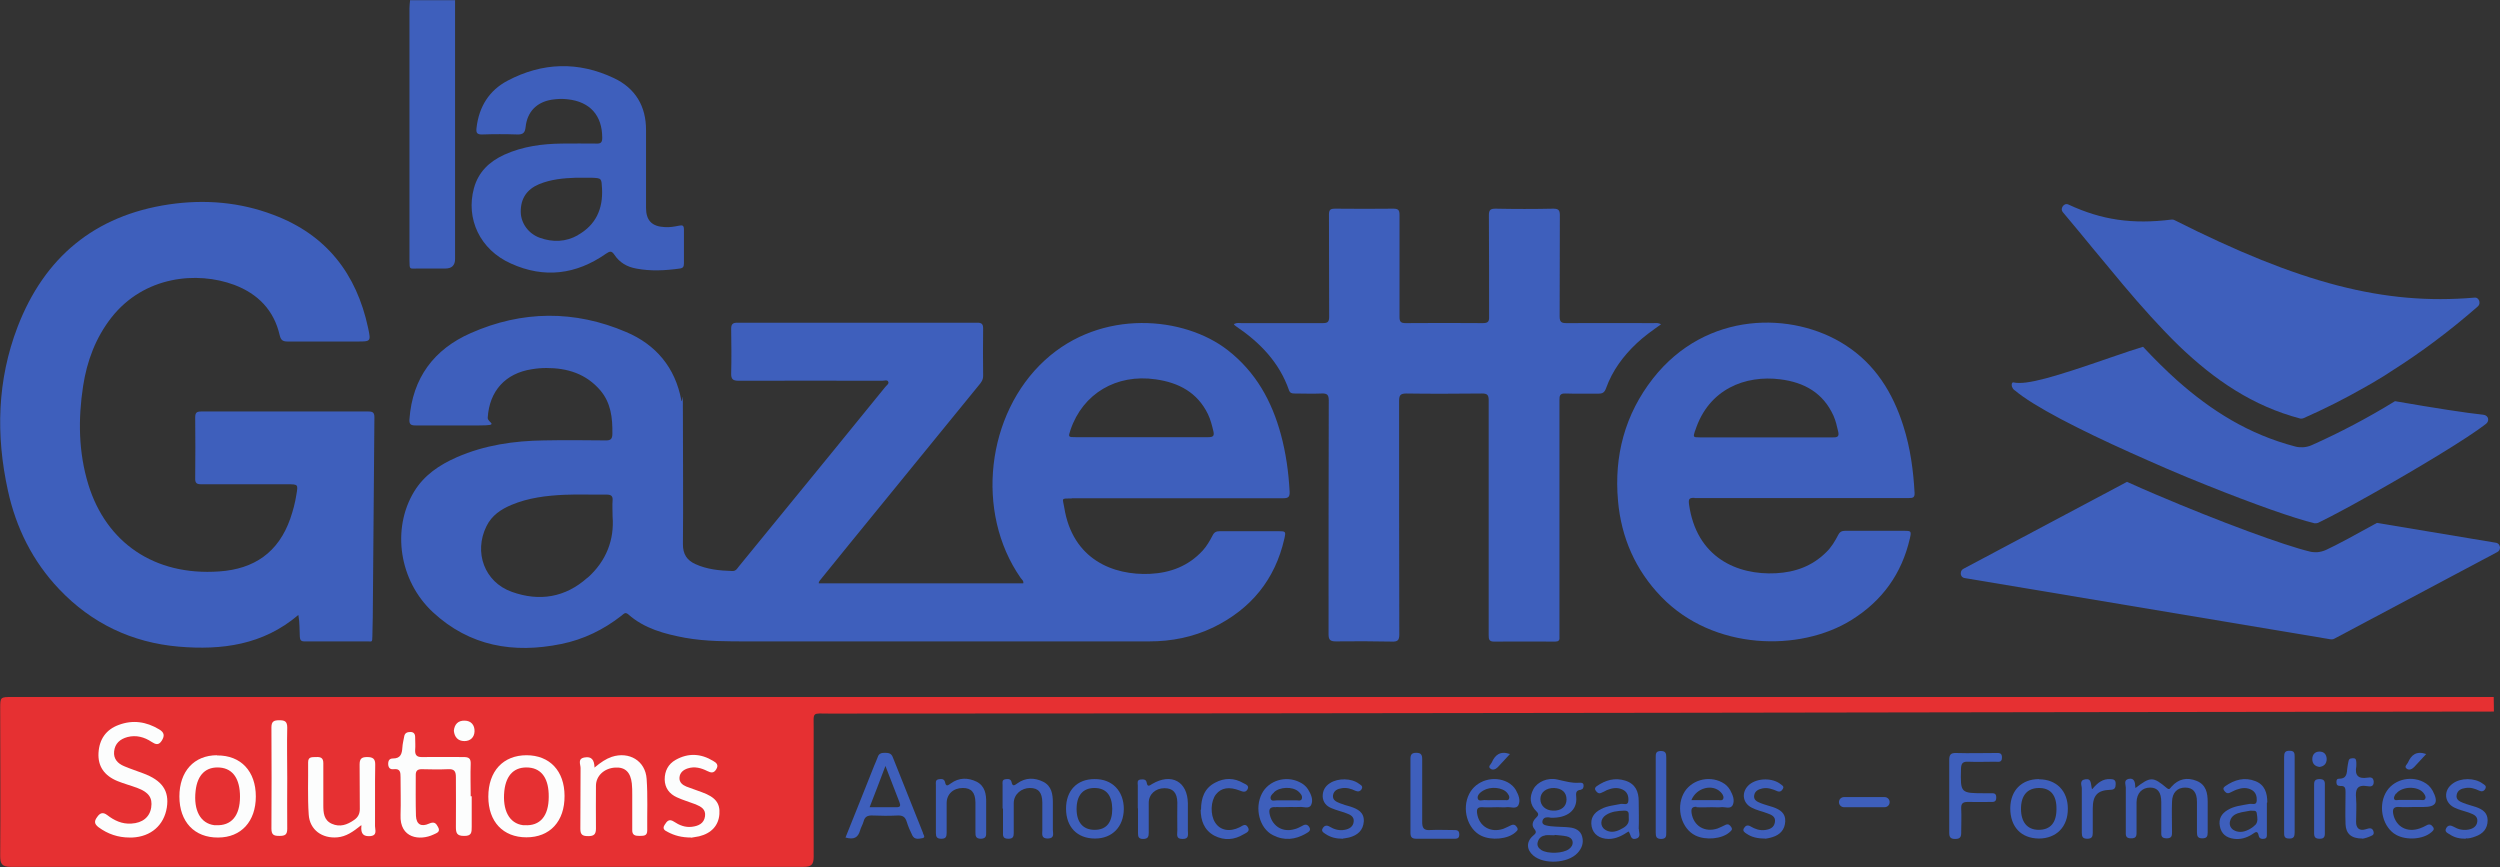 <svg width="173" height="60" viewBox="0 0 173 60" fill="none" xmlns="http://www.w3.org/2000/svg">
<rect x="0" y="0" width="173" height="60" fill="#333333" stroke="none"/>
<g clip-path="url(#clip0_509_35)">
<path d="M31.491 0C31.491 0.168 31.491 0.35 31.491 0.532V17.924C31.491 18.358 31.267 18.582 30.818 18.582C30.369 18.582 29.57 18.582 28.939 18.582C28.307 18.582 28.349 18.694 28.335 18.008C28.335 16.595 28.335 15.168 28.335 13.755C28.335 9.361 28.335 4.967 28.335 0.574C28.335 0.392 28.363 0.196 28.377 0.014H31.477L31.491 0Z" fill="#3E5FBC"/>
<path d="M20.634 42.565C18.194 44.636 15.346 45 12.372 44.748C9.132 44.468 6.34 43.139 4.096 40.774C2.258 38.843 1.108 36.52 0.547 33.946C-0.295 30.112 -0.196 26.306 1.22 22.612C3.072 17.812 6.537 14.916 11.685 14.146C14.154 13.783 16.594 13.979 18.937 14.874C22.584 16.245 24.674 18.946 25.474 22.696C25.67 23.633 25.67 23.633 24.702 23.633C23.103 23.633 21.504 23.633 19.905 23.633C19.582 23.633 19.442 23.549 19.358 23.214C18.965 21.465 17.843 20.331 16.216 19.715C13.635 18.75 9.973 19.1 7.715 21.968C6.621 23.367 6.018 24.977 5.751 26.712C5.401 29.006 5.429 31.301 6.116 33.54C7.35 37.528 10.661 39.865 15.178 39.543C17.604 39.375 19.274 38.214 20.087 35.891C20.27 35.359 20.424 34.799 20.508 34.24C20.634 33.512 20.634 33.512 19.891 33.512C17.913 33.512 15.935 33.512 13.943 33.512C13.621 33.512 13.494 33.442 13.508 33.092C13.522 31.693 13.522 30.28 13.508 28.881C13.508 28.545 13.621 28.475 13.929 28.475C17.787 28.475 21.63 28.475 25.488 28.475C25.796 28.475 25.909 28.545 25.909 28.881C25.866 33.47 25.838 38.074 25.796 42.663C25.796 43.125 25.768 43.587 25.768 44.035C25.768 44.482 25.712 44.384 25.446 44.384C23.987 44.384 22.514 44.384 21.055 44.384C20.817 44.384 20.761 44.272 20.747 44.062C20.718 43.573 20.747 43.097 20.648 42.565H20.634Z" fill="#3E5FBC"/>
<path d="M85.413 22.416C85.595 22.318 85.749 22.36 85.918 22.36C87.784 22.36 89.663 22.36 91.529 22.36C91.879 22.36 91.978 22.276 91.978 21.912C91.964 19.562 91.978 17.211 91.964 14.86C91.964 14.51 92.062 14.44 92.398 14.44C93.745 14.454 95.092 14.454 96.424 14.44C96.775 14.44 96.845 14.552 96.845 14.874C96.845 17.225 96.845 19.576 96.845 21.926C96.845 22.262 96.929 22.36 97.28 22.36C99.061 22.346 100.829 22.346 102.61 22.36C102.989 22.36 103.059 22.234 103.045 21.898C103.045 19.562 103.045 17.225 103.031 14.888C103.031 14.524 103.143 14.44 103.494 14.44C104.827 14.468 106.159 14.468 107.478 14.44C107.829 14.44 107.941 14.524 107.941 14.888C107.927 17.225 107.941 19.562 107.927 21.898C107.927 22.29 108.053 22.36 108.404 22.36C110.41 22.346 112.416 22.36 114.421 22.36C114.576 22.36 114.744 22.318 114.941 22.444C114.351 22.864 113.79 23.256 113.271 23.745C112.331 24.627 111.574 25.648 111.139 26.866C111.027 27.174 110.887 27.244 110.578 27.244C109.835 27.23 109.091 27.258 108.334 27.23C107.927 27.215 107.913 27.397 107.913 27.705C107.913 33.064 107.913 38.41 107.913 43.769C107.913 49.128 107.913 43.978 107.913 44.09C107.941 44.314 107.843 44.398 107.618 44.398C106.201 44.398 104.799 44.384 103.382 44.398C103.045 44.398 103.017 44.23 103.017 43.965C103.017 40.998 103.017 38.046 103.017 35.079C103.017 32.113 103.017 30.154 103.017 27.691C103.017 27.341 102.919 27.23 102.568 27.23C100.815 27.244 99.061 27.258 97.322 27.23C96.887 27.23 96.817 27.369 96.817 27.761C96.817 33.148 96.817 38.522 96.831 43.895C96.831 44.314 96.719 44.412 96.312 44.398C95.022 44.37 93.731 44.37 92.441 44.384C92.062 44.384 91.936 44.286 91.936 43.895C91.936 38.508 91.936 33.106 91.95 27.719C91.95 27.313 91.837 27.215 91.445 27.23C90.827 27.258 90.196 27.23 89.579 27.23C89.397 27.23 89.27 27.201 89.2 27.006C88.527 25.075 87.194 23.703 85.539 22.584C85.497 22.556 85.455 22.514 85.413 22.486C85.413 22.486 85.413 22.458 85.385 22.416H85.413Z" fill="#3E5FBC"/>
<path d="M172.579 49.24C134.2 49.282 95.779 49.38 57.414 49.38C56.152 49.38 56.306 49.212 56.306 50.457C56.306 53.395 56.292 56.348 56.306 59.286C56.306 59.846 56.138 59.986 55.577 59.986C37.299 59.986 19.021 59.986 0.743 59.986C0.126 59.986 0.014 59.776 0.014 59.216C0.042 55.83 0.014 52.444 0.014 49.044C0.014 48.232 0.014 48.232 0.856 48.232H172.565" fill="#E63032"/>
<path d="M147.779 54.529C148.817 53.731 148.985 53.731 149.939 54.529C150.135 54.697 150.177 54.529 150.262 54.445C150.752 53.885 151.356 53.773 152.015 54.039C152.66 54.305 152.772 54.879 152.772 55.494C152.772 56.11 152.772 56.908 152.772 57.607C152.772 57.873 152.716 58.013 152.394 58.013C152.085 58.013 152.029 57.859 152.029 57.593C152.029 56.894 152.029 56.18 152.029 55.48C152.029 54.809 151.748 54.501 151.215 54.501C150.668 54.501 150.318 54.851 150.304 55.48C150.276 56.166 150.304 56.852 150.304 57.537C150.304 57.789 150.318 58.013 149.939 58.013C149.574 58.013 149.546 57.831 149.56 57.565C149.56 56.88 149.56 56.194 149.56 55.508C149.56 54.823 149.308 54.501 148.789 54.501C148.228 54.501 147.863 54.893 147.849 55.508C147.849 56.18 147.849 56.838 147.849 57.509C147.849 57.789 147.877 58.027 147.456 58.013C147.063 58.013 147.105 57.761 147.105 57.523C147.105 56.516 147.105 55.508 147.105 54.501C147.105 54.291 146.937 53.983 147.302 53.899C147.695 53.815 147.751 54.123 147.765 54.487L147.779 54.529Z" fill="#3E5FBC"/>
<path d="M134.887 55.075C134.887 54.249 134.887 53.423 134.887 52.598C134.887 52.248 134.972 52.094 135.364 52.108C136.276 52.136 137.188 52.108 138.086 52.108C138.31 52.108 138.549 52.066 138.535 52.43C138.535 52.794 138.268 52.71 138.058 52.71C137.426 52.71 136.809 52.738 136.178 52.71C135.799 52.696 135.715 52.85 135.701 53.2C135.659 54.893 135.659 54.893 137.384 54.893C137.553 54.893 137.707 54.893 137.875 54.893C138.086 54.893 138.142 55.005 138.142 55.2C138.142 55.396 138.058 55.494 137.861 55.494C137.3 55.494 136.725 55.508 136.164 55.494C135.827 55.494 135.701 55.606 135.715 55.942C135.743 56.502 135.715 57.075 135.715 57.635C135.715 57.957 135.603 58.055 135.294 58.055C134.958 58.055 134.887 57.915 134.887 57.621C134.887 56.782 134.887 55.928 134.887 55.089V55.075Z" fill="#3E5FBC"/>
<path d="M64.764 55.956C64.764 55.41 64.764 54.865 64.764 54.319C64.764 54.179 64.708 53.969 64.947 53.927C65.115 53.899 65.34 53.871 65.396 54.123C65.466 54.487 65.62 54.333 65.803 54.207C66.364 53.801 66.981 53.801 67.584 54.095C68.159 54.389 68.257 54.963 68.243 55.55C68.243 56.222 68.243 56.88 68.243 57.551C68.243 57.803 68.271 58.027 67.879 58.041C67.514 58.041 67.5 57.845 67.5 57.579C67.5 56.894 67.5 56.208 67.5 55.522C67.486 54.823 67.205 54.529 66.63 54.529C65.971 54.529 65.508 54.949 65.508 55.578C65.508 56.264 65.508 56.95 65.508 57.635C65.508 57.901 65.452 58.041 65.143 58.041C64.835 58.041 64.764 57.915 64.764 57.649C64.764 57.09 64.764 56.516 64.764 55.956Z" fill="#3E5FBC"/>
<path d="M69.379 55.956C69.379 55.41 69.379 54.865 69.379 54.319C69.379 54.179 69.323 53.969 69.548 53.927C69.716 53.899 69.941 53.871 69.997 54.109C70.067 54.473 70.221 54.333 70.403 54.207C70.965 53.801 71.582 53.801 72.185 54.095C72.774 54.389 72.858 54.963 72.858 55.55C72.858 56.18 72.858 56.796 72.858 57.425C72.858 57.677 72.999 58.013 72.508 58.027C72.031 58.027 72.129 57.705 72.129 57.453C72.129 56.81 72.129 56.166 72.129 55.522C72.115 54.823 71.848 54.529 71.273 54.529C70.698 54.529 70.151 54.949 70.151 55.578C70.151 56.264 70.151 56.95 70.151 57.635C70.151 57.901 70.095 58.041 69.786 58.041C69.478 58.041 69.394 57.929 69.408 57.649C69.408 57.09 69.408 56.516 69.408 55.956H69.379Z" fill="#3E5FBC"/>
<path d="M78.736 55.928C78.736 55.396 78.736 54.879 78.736 54.361C78.736 54.207 78.652 53.969 78.932 53.941C79.115 53.927 79.311 53.913 79.353 54.165C79.409 54.487 79.549 54.361 79.732 54.249C81.064 53.465 82.187 54.081 82.201 55.606C82.201 56.236 82.201 56.852 82.201 57.481C82.201 57.747 82.299 58.069 81.822 58.055C81.331 58.055 81.485 57.691 81.471 57.453C81.457 56.81 81.471 56.166 81.471 55.522C81.457 54.851 81.163 54.543 80.588 54.543C79.942 54.543 79.493 54.977 79.493 55.55C79.493 56.236 79.493 56.922 79.493 57.607C79.493 57.887 79.451 58.055 79.101 58.055C78.778 58.055 78.75 57.887 78.75 57.635C78.75 57.075 78.75 56.502 78.75 55.942L78.736 55.928Z" fill="#3E5FBC"/>
<path d="M97.603 55.075C97.603 54.235 97.603 53.382 97.603 52.528C97.603 52.234 97.673 52.094 98.01 52.094C98.332 52.094 98.416 52.234 98.416 52.528C98.416 53.983 98.416 55.438 98.416 56.88C98.416 57.285 98.514 57.467 98.949 57.439C99.496 57.411 100.043 57.439 100.59 57.439C100.801 57.439 100.983 57.439 100.983 57.747C100.983 58.055 100.787 58.041 100.576 58.041C99.721 58.041 98.879 58.041 98.023 58.041C97.701 58.041 97.603 57.929 97.603 57.621C97.603 56.782 97.603 55.928 97.603 55.075Z" fill="#3E5FBC"/>
<path d="M163.475 58.027C162.718 58.027 162.339 57.705 162.311 57.034C162.283 56.306 162.311 55.578 162.311 54.851C162.311 54.585 162.311 54.361 161.946 54.389C161.778 54.389 161.68 54.319 161.68 54.137C161.68 53.955 161.722 53.885 161.876 53.885C162.423 53.885 162.395 53.48 162.437 53.13C162.465 52.976 162.479 52.808 162.522 52.654C162.564 52.472 162.704 52.472 162.858 52.472C163.027 52.472 163.041 52.584 163.055 52.724C163.055 52.822 163.069 52.934 163.055 53.032C162.942 53.661 163.195 53.913 163.826 53.815C164.008 53.787 164.233 53.759 164.261 54.081C164.275 54.431 164.051 54.445 163.826 54.403C163.097 54.277 162.984 54.641 163.041 55.242C163.083 55.788 163.041 56.334 163.041 56.88C163.041 57.313 163.279 57.523 163.714 57.383C163.966 57.299 164.163 57.258 164.247 57.537C164.331 57.817 164.065 57.845 163.882 57.929C163.714 57.999 163.531 58.027 163.475 58.041V58.027Z" fill="#3E5FBC"/>
<path d="M170.629 58.041C170.194 58.041 169.844 57.957 169.535 57.747C169.381 57.649 169.128 57.565 169.283 57.299C169.409 57.076 169.605 57.103 169.802 57.215C170.11 57.397 170.433 57.467 170.798 57.411C171.12 57.355 171.387 57.202 171.429 56.852C171.471 56.488 171.19 56.362 170.924 56.264C170.559 56.124 170.18 56.054 169.844 55.886C169.128 55.536 169.072 54.683 169.732 54.221C170.279 53.815 171.247 53.815 171.794 54.221C171.906 54.305 172.102 54.375 171.976 54.599C171.878 54.767 171.723 54.795 171.555 54.711C171.261 54.571 170.952 54.473 170.615 54.529C170.321 54.571 170.054 54.683 169.998 55.019C169.942 55.355 170.223 55.466 170.461 55.564C170.742 55.676 171.036 55.746 171.331 55.844C171.78 55.998 172.144 56.236 172.144 56.768C172.144 57.341 171.822 57.705 171.289 57.887C171.064 57.971 170.826 58.041 170.629 58.013V58.041Z" fill="#3E5FBC"/>
<path d="M122.151 58.027C121.589 58.027 121.211 57.929 120.86 57.691C120.734 57.607 120.565 57.509 120.678 57.313C120.79 57.132 120.93 57.062 121.141 57.188C121.449 57.369 121.758 57.481 122.123 57.439C122.473 57.397 122.768 57.271 122.824 56.894C122.894 56.502 122.571 56.376 122.291 56.278C121.926 56.138 121.547 56.068 121.211 55.886C120.551 55.55 120.495 54.767 121.056 54.291C121.618 53.829 122.656 53.815 123.217 54.263C123.315 54.347 123.483 54.403 123.371 54.599C123.273 54.767 123.132 54.823 122.964 54.739C122.642 54.599 122.319 54.487 121.968 54.557C121.702 54.613 121.449 54.725 121.393 55.019C121.323 55.355 121.589 55.48 121.842 55.578C122.123 55.69 122.417 55.76 122.712 55.858C123.175 56.026 123.567 56.264 123.539 56.838C123.511 57.411 123.189 57.761 122.656 57.929C122.445 57.999 122.221 58.027 122.151 58.041V58.027Z" fill="#3E5FBC"/>
<path d="M92.945 58.041C92.441 58.041 92.076 57.943 91.739 57.719C91.599 57.621 91.388 57.523 91.543 57.3C91.655 57.117 91.823 57.09 92.006 57.202C92.328 57.397 92.679 57.495 93.044 57.425C93.366 57.369 93.633 57.215 93.675 56.866C93.717 56.502 93.436 56.376 93.17 56.278C92.833 56.152 92.469 56.068 92.146 55.928C91.781 55.788 91.543 55.508 91.529 55.103C91.529 54.711 91.697 54.403 92.034 54.193C92.595 53.829 93.521 53.843 94.04 54.235C94.152 54.319 94.348 54.389 94.222 54.613C94.11 54.781 93.969 54.795 93.801 54.725C93.507 54.585 93.198 54.487 92.861 54.543C92.567 54.585 92.3 54.697 92.244 55.033C92.202 55.368 92.469 55.48 92.707 55.578C92.945 55.676 93.198 55.746 93.451 55.816C93.956 55.984 94.404 56.208 94.376 56.838C94.334 57.467 93.942 57.803 93.352 57.957C93.184 57.999 93.002 58.013 92.931 58.027L92.945 58.041Z" fill="#3E5FBC"/>
<path d="M83.112 56.026C83.112 55.215 83.351 54.543 84.08 54.165C84.725 53.815 85.399 53.815 86.044 54.193C86.198 54.277 86.479 54.361 86.325 54.627C86.198 54.851 86.016 54.795 85.805 54.711C85.048 54.417 84.515 54.515 84.15 54.963C83.772 55.438 83.743 56.376 84.08 56.908C84.431 57.467 85.09 57.593 85.791 57.243C85.988 57.145 86.184 56.95 86.353 57.243C86.535 57.537 86.226 57.635 86.058 57.733C85.413 58.125 84.725 58.181 84.038 57.831C83.309 57.439 83.098 56.768 83.084 56.04L83.112 56.026Z" fill="#3E5FBC"/>
<path d="M158.79 55.061C158.79 55.9 158.79 56.754 158.79 57.593C158.79 57.887 158.734 58.041 158.397 58.027C158.061 58.027 158.061 57.831 158.061 57.593C158.061 55.858 158.061 54.123 158.061 52.388C158.061 52.094 158.117 51.94 158.454 51.954C158.79 51.954 158.79 52.15 158.79 52.388C158.79 53.27 158.79 54.165 158.79 55.047V55.061Z" fill="#3E5FBC"/>
<path d="M115.305 55.019C115.305 55.886 115.305 56.754 115.305 57.621C115.305 57.859 115.305 58.041 114.969 58.055C114.618 58.055 114.576 57.901 114.576 57.607C114.576 55.872 114.576 54.137 114.576 52.402C114.576 52.164 114.576 51.982 114.912 51.968C115.263 51.968 115.305 52.122 115.305 52.416C115.305 53.284 115.305 54.151 115.305 55.019Z" fill="#3E5FBC"/>
<path d="M144.791 54.599C145.17 54.151 145.52 53.885 146.039 53.913C146.278 53.913 146.418 53.983 146.404 54.263C146.404 54.515 146.334 54.655 146.025 54.655C145.142 54.683 144.819 55.047 144.819 55.942C144.819 56.502 144.819 57.076 144.819 57.635C144.819 57.901 144.749 58.041 144.44 58.041C144.132 58.041 144.061 57.901 144.061 57.635C144.061 56.614 144.061 55.578 144.061 54.557C144.061 54.347 143.865 53.997 144.3 53.927C144.749 53.857 144.665 54.235 144.763 54.599H144.791Z" fill="#3E5FBC"/>
<path d="M160.88 55.984C160.88 56.544 160.88 57.117 160.88 57.677C160.88 57.929 160.796 58.041 160.53 58.041C160.249 58.041 160.137 57.957 160.137 57.663C160.137 56.53 160.137 55.41 160.137 54.277C160.137 54.025 160.221 53.927 160.488 53.913C160.768 53.913 160.894 53.997 160.88 54.291C160.88 54.851 160.88 55.424 160.88 55.984Z" fill="#3E5FBC"/>
<path d="M160.516 53.074C160.193 53.032 160.011 52.85 160.011 52.528C160.011 52.234 160.179 52.024 160.474 52.01C160.81 51.996 160.993 52.192 161.007 52.514C161.007 52.836 160.838 53.032 160.502 53.074H160.516Z" fill="#3E5FBC"/>
<path d="M167.894 52.178C167.585 52.514 167.319 52.808 167.052 53.088C166.898 53.242 166.688 53.326 166.519 53.172C166.365 53.032 166.575 52.892 166.631 52.766C166.856 52.262 167.193 51.94 167.894 52.178Z" fill="#3E5FBC"/>
<path d="M104.49 52.178C104.182 52.514 103.915 52.808 103.648 53.088C103.494 53.242 103.284 53.326 103.115 53.172C102.961 53.032 103.172 52.892 103.228 52.766C103.452 52.262 103.789 51.94 104.49 52.178Z" fill="#3E5FBC"/>
<path d="M74.177 34.478C79.044 34.478 83.926 34.478 88.793 34.478C89.144 34.478 89.256 34.394 89.242 34.03C89.172 32.687 88.99 31.371 88.639 30.07C88.008 27.747 86.9 25.746 84.964 24.235C81.948 21.884 76.225 21.339 72.311 24.921C68.257 28.629 67.458 35.443 70.628 39.991C70.712 40.103 70.852 40.201 70.81 40.368H56.657C56.657 40.201 56.797 40.117 56.867 40.005C57.498 39.221 58.13 38.452 58.761 37.668C61.749 34.002 64.751 30.322 67.738 26.656C67.893 26.474 68.033 26.292 68.033 26.012C68.019 24.921 68.019 23.815 68.033 22.724C68.033 22.416 67.921 22.332 67.626 22.332C62.085 22.332 56.559 22.332 51.018 22.332C50.709 22.332 50.597 22.43 50.597 22.752C50.611 23.773 50.625 24.809 50.597 25.83C50.583 26.264 50.737 26.348 51.13 26.348C54.44 26.334 57.751 26.348 61.061 26.348C61.202 26.348 61.412 26.264 61.468 26.418C61.538 26.558 61.342 26.67 61.258 26.782C60.065 28.237 58.887 29.706 57.695 31.161C55.52 33.834 53.332 36.507 51.144 39.179C51.018 39.333 50.934 39.529 50.667 39.515C49.797 39.487 48.928 39.403 48.128 39.039C47.539 38.773 47.258 38.353 47.258 37.668C47.286 34.799 47.258 31.931 47.258 29.062C47.258 26.194 47.23 28.139 47.146 27.691C46.725 25.424 45.379 23.843 43.331 22.976C39.768 21.451 36.135 21.479 32.586 23.046C30.033 24.165 28.546 26.152 28.335 28.992C28.307 29.342 28.405 29.44 28.742 29.44C30.215 29.44 31.702 29.44 33.175 29.44C34.648 29.44 33.736 29.258 33.75 28.909C33.862 27.062 34.97 25.83 36.808 25.55C37.145 25.494 37.481 25.466 37.818 25.466C39.277 25.466 40.567 25.872 41.549 27.02C42.279 27.887 42.391 28.923 42.377 30C42.377 30.378 42.265 30.49 41.886 30.476C40.469 30.462 39.066 30.448 37.65 30.476C35.574 30.504 33.539 30.798 31.618 31.637C30.411 32.169 29.359 32.868 28.658 34.016C27.087 36.605 27.62 40.201 29.962 42.369C32.502 44.72 35.531 45.238 38.828 44.566C40.371 44.258 41.774 43.573 43.022 42.593C43.148 42.495 43.261 42.327 43.471 42.509C44.593 43.503 45.982 43.867 47.399 44.133C48.871 44.398 50.358 44.384 51.859 44.384C61.089 44.384 70.305 44.384 79.535 44.384C81.078 44.384 82.551 44.09 83.954 43.419C86.563 42.145 88.232 40.117 88.878 37.276C88.99 36.772 88.976 36.758 88.443 36.758C87.096 36.758 85.749 36.758 84.417 36.758C84.164 36.758 84.024 36.828 83.912 37.052C83.716 37.43 83.505 37.794 83.225 38.102C82.243 39.165 81.008 39.641 79.577 39.711C77.067 39.823 74.219 38.745 73.644 35.107C73.546 34.478 73.377 34.492 74.149 34.492L74.177 34.478ZM74.079 29.748C74.934 27.23 77.263 25.858 79.97 26.25C81.569 26.474 82.86 27.16 83.589 28.657C83.772 29.035 83.87 29.44 83.968 29.846C84.038 30.154 83.954 30.252 83.631 30.252C82.088 30.252 80.545 30.252 78.988 30.252H74.429C73.924 30.252 73.91 30.252 74.079 29.748ZM40.651 39.977C39.122 41.348 37.327 41.642 35.419 40.956C33.526 40.285 32.768 38.214 33.666 36.409C34.031 35.667 34.662 35.247 35.391 34.939C36.555 34.45 37.804 34.296 39.038 34.24C40.006 34.198 40.988 34.24 41.97 34.226C42.279 34.226 42.419 34.31 42.391 34.645C42.363 34.967 42.391 35.289 42.391 35.751C42.517 37.346 41.956 38.829 40.665 39.977H40.651Z" fill="#3E5FBC"/>
<path d="M32.642 55.103C32.642 55.802 32.642 56.516 32.642 57.215C32.642 57.593 32.642 57.859 32.109 57.845C31.618 57.845 31.548 57.649 31.548 57.23C31.562 56.082 31.548 54.935 31.548 53.787C31.548 53.382 31.449 53.2 31 53.228C30.397 53.256 29.794 53.242 29.177 53.228C28.896 53.228 28.77 53.34 28.77 53.619C28.77 54.571 28.756 55.508 28.784 56.46C28.812 57.048 29.149 57.243 29.696 56.992C30.047 56.838 30.173 56.964 30.313 57.23C30.51 57.579 30.201 57.649 30.005 57.747C29.065 58.195 27.648 58.027 27.718 56.39C27.746 55.522 27.718 54.655 27.718 53.787C27.718 53.452 27.704 53.172 27.241 53.228C27.003 53.256 26.877 53.144 26.862 52.878C26.862 52.626 26.947 52.486 27.199 52.486C27.732 52.486 27.816 52.15 27.844 51.73C27.858 51.465 27.928 51.213 27.971 50.961C28.013 50.709 28.195 50.653 28.405 50.653C28.63 50.653 28.728 50.793 28.728 51.003C28.728 51.311 28.756 51.605 28.728 51.912C28.714 52.276 28.868 52.402 29.233 52.388C30.187 52.374 31.127 52.388 32.081 52.388C32.445 52.388 32.586 52.486 32.572 52.864C32.544 53.605 32.572 54.361 32.572 55.103H32.642Z" fill="#FCFDFD"/>
<path d="M8.963 57.957C8.178 57.957 7.462 57.719 6.817 57.243C6.523 57.02 6.509 56.824 6.719 56.544C6.915 56.25 7.126 56.18 7.42 56.404C7.911 56.782 8.444 57.034 9.09 56.992C9.861 56.95 10.366 56.544 10.464 55.872C10.562 55.215 10.296 54.823 9.51 54.529C9.062 54.361 8.585 54.235 8.136 54.053C7.21 53.675 6.761 53.018 6.817 52.094C6.873 51.157 7.336 50.485 8.22 50.163C9.188 49.799 10.128 49.939 11.011 50.471C11.376 50.681 11.404 50.919 11.194 51.255C10.969 51.605 10.759 51.507 10.492 51.339C9.987 51.003 9.426 50.849 8.823 51.003C8.304 51.143 7.953 51.451 7.897 51.996C7.841 52.514 8.15 52.836 8.585 53.018C9.005 53.2 9.454 53.34 9.889 53.508C11.222 53.997 11.727 54.725 11.544 55.886C11.348 57.103 10.45 57.901 9.146 57.957C9.09 57.957 9.02 57.957 8.963 57.957Z" fill="#FCFDFD"/>
<path d="M24.997 57.104C24.408 57.579 23.945 57.887 23.356 57.943C22.29 58.041 21.434 57.425 21.364 56.376C21.28 55.173 21.336 53.955 21.322 52.752C21.322 52.346 21.602 52.402 21.869 52.388C22.177 52.374 22.374 52.43 22.374 52.808C22.374 53.773 22.374 54.739 22.374 55.718C22.374 56.236 22.402 56.754 22.963 57.006C23.524 57.258 24.029 57.076 24.506 56.74C24.772 56.558 24.899 56.32 24.899 55.984C24.885 54.963 24.899 53.927 24.885 52.906C24.885 52.514 25.011 52.388 25.404 52.388C25.796 52.388 25.979 52.5 25.965 52.934C25.937 54.347 25.965 55.76 25.951 57.173C25.951 57.425 26.133 57.817 25.614 57.859C25.193 57.887 24.941 57.747 25.011 57.132L24.997 57.104Z" fill="#FCFDFD"/>
<path d="M41.156 53.102C41.577 52.752 41.928 52.514 42.335 52.374C43.527 51.982 44.663 52.64 44.747 53.899C44.832 55.089 44.775 56.278 44.789 57.467C44.789 57.873 44.523 57.831 44.256 57.845C43.962 57.845 43.737 57.803 43.751 57.425C43.751 56.614 43.751 55.816 43.751 55.005C43.751 54.739 43.751 54.473 43.723 54.221C43.639 53.438 43.261 53.074 42.573 53.116C41.816 53.158 41.24 53.689 41.24 54.375C41.24 55.355 41.227 56.348 41.24 57.341C41.24 57.747 41.086 57.859 40.708 57.859C40.343 57.859 40.16 57.789 40.16 57.369C40.175 55.956 40.16 54.543 40.175 53.144C40.175 52.892 39.95 52.5 40.455 52.416C40.932 52.332 41.128 52.57 41.142 53.13L41.156 53.102Z" fill="#FCFDFD"/>
<path d="M47.833 57.957C47.16 57.957 46.669 57.817 46.22 57.579C46.024 57.481 45.799 57.369 45.996 57.076C46.15 56.824 46.304 56.642 46.627 56.852C47.006 57.104 47.413 57.272 47.876 57.215C48.324 57.16 48.717 56.992 48.787 56.488C48.857 55.998 48.507 55.816 48.142 55.662C47.707 55.494 47.258 55.368 46.837 55.173C46.318 54.935 46.01 54.529 45.996 53.941C45.996 53.354 46.234 52.878 46.753 52.584C47.623 52.094 48.493 52.136 49.348 52.654C49.573 52.78 49.755 52.934 49.559 53.242C49.39 53.522 49.194 53.48 48.942 53.354C48.521 53.144 48.072 53.018 47.595 53.172C47.286 53.27 47.048 53.465 47.02 53.801C46.992 54.137 47.23 54.319 47.497 54.431C47.847 54.571 48.226 54.683 48.577 54.823C49.503 55.159 49.839 55.578 49.783 56.334C49.727 57.118 49.236 57.663 48.38 57.873C48.142 57.929 47.904 57.943 47.819 57.971L47.833 57.957Z" fill="#FCFDFD"/>
<path d="M19.877 53.843C19.877 55.005 19.863 56.18 19.877 57.355C19.877 57.775 19.709 57.845 19.33 57.845C18.951 57.845 18.783 57.775 18.783 57.341C18.797 55.005 18.797 52.668 18.783 50.331C18.783 49.911 18.965 49.841 19.33 49.841C19.695 49.841 19.877 49.911 19.877 50.345C19.849 51.507 19.877 52.682 19.877 53.857V53.843Z" fill="#FCFDFD"/>
<path d="M31.407 50.569C31.449 50.121 31.702 49.855 32.151 49.869C32.6 49.869 32.852 50.177 32.838 50.611C32.824 51.017 32.558 51.283 32.137 51.283C31.688 51.283 31.449 51.003 31.407 50.569Z" fill="#FCFDFD"/>
<path d="M117.255 34.464C119.724 34.464 122.193 34.464 124.662 34.464C127.13 34.464 129.627 34.464 132.11 34.464C132.363 34.464 132.503 34.436 132.489 34.114C132.405 32.547 132.194 30.994 131.717 29.496C130.988 27.174 129.754 25.187 127.663 23.857C124.058 21.549 118.083 21.492 114.394 26.18C112.444 28.671 111.686 31.539 111.967 34.66C112.191 37.206 113.173 39.445 114.955 41.292C118.56 45.028 124.563 45.126 128.126 42.901C130.259 41.572 131.605 39.697 132.166 37.248C132.278 36.744 132.25 36.73 131.731 36.73C130.385 36.73 129.038 36.73 127.706 36.73C127.453 36.73 127.313 36.8 127.201 37.024C126.976 37.458 126.724 37.878 126.373 38.214C125.419 39.165 124.241 39.599 122.894 39.669C120.229 39.809 117.381 38.591 116.876 34.869C116.834 34.506 116.918 34.45 117.255 34.45V34.464ZM117.311 29.79C118.237 26.908 120.79 25.942 123.203 26.25C124.858 26.46 126.163 27.188 126.878 28.769C127.032 29.119 127.116 29.482 127.201 29.86C127.271 30.154 127.201 30.28 126.864 30.266C125.321 30.266 123.778 30.266 122.221 30.266H117.62C117.157 30.266 117.157 30.252 117.297 29.804L117.311 29.79Z" fill="#3E5FBC"/>
<path d="M47.328 15.882C47.328 15.616 47.244 15.56 46.992 15.616C46.655 15.686 46.319 15.742 45.982 15.714C45.112 15.672 44.705 15.252 44.705 14.384C44.705 13.447 44.705 12.523 44.705 11.586C44.705 10.648 44.705 9.879 44.705 9.025C44.719 7.346 43.962 6.101 42.475 5.401C40.02 4.24 37.537 4.31 35.125 5.583C33.848 6.255 33.147 7.388 32.978 8.829C32.936 9.165 32.978 9.319 33.385 9.305C34.185 9.277 34.984 9.277 35.784 9.305C36.205 9.319 36.331 9.179 36.373 8.787C36.485 7.724 37.145 7.066 38.183 6.898C38.547 6.842 38.912 6.828 39.277 6.87C40.834 7.038 41.675 7.99 41.675 9.543C41.675 9.879 41.549 9.949 41.255 9.935C40.469 9.921 39.684 9.935 38.898 9.935C37.523 9.949 36.163 10.131 34.9 10.704C33.862 11.18 33.105 11.894 32.796 13.027C32.221 15.14 33.217 17.281 35.349 18.232C37.65 19.282 39.866 19.002 41.928 17.561C42.194 17.379 42.321 17.337 42.517 17.631C42.868 18.162 43.387 18.47 44.018 18.582C45.028 18.778 46.038 18.722 47.048 18.582C47.272 18.554 47.328 18.442 47.328 18.232C47.328 17.435 47.328 16.637 47.328 15.84V15.882ZM39.992 16.273C39.151 16.749 38.253 16.777 37.355 16.455C36.569 16.175 36.05 15.448 36.036 14.678C36.022 13.755 36.443 13.111 37.299 12.747C38.112 12.411 38.982 12.327 39.852 12.299C39.978 12.299 40.09 12.299 40.217 12.299C40.455 12.299 40.708 12.299 40.946 12.299C41.647 12.327 41.619 12.341 41.661 13.055C41.731 14.468 41.227 15.574 39.978 16.273H39.992Z" fill="#3E5FBC"/>
<path d="M63.881 57.663C63.179 55.9 62.478 54.151 61.777 52.388C61.664 52.108 61.482 52.108 61.258 52.094C61.019 52.094 60.823 52.122 60.739 52.388C60.669 52.598 60.57 52.794 60.486 53.004C59.827 54.655 59.182 56.292 58.508 57.957C59.097 58.125 59.378 57.957 59.518 57.467C59.574 57.258 59.701 57.062 59.757 56.852C59.841 56.516 60.037 56.418 60.374 56.432C60.963 56.46 61.552 56.46 62.127 56.432C62.478 56.418 62.646 56.544 62.745 56.866C62.843 57.188 62.983 57.509 63.137 57.817C63.292 58.125 63.6 58.041 63.839 57.999C64.063 57.957 63.909 57.761 63.867 57.663H63.881ZM62.001 55.858C61.426 55.858 60.837 55.858 60.178 55.858C60.542 54.921 60.879 54.053 61.272 53.004C61.636 53.941 61.931 54.725 62.24 55.508C62.338 55.76 62.31 55.872 62.001 55.858Z" fill="#3E5FBC"/>
<path d="M109.386 54.641C109.554 54.627 109.596 54.473 109.582 54.319C109.554 54.151 109.414 54.165 109.301 54.165C108.768 54.207 108.277 54.053 107.758 53.941C107.099 53.787 106.384 54.109 106.117 54.599C105.823 55.145 105.851 55.69 106.328 56.152C106.51 56.334 106.454 56.432 106.3 56.586C106.075 56.796 105.963 57.09 106.159 57.341C106.37 57.593 106.272 57.677 106.075 57.845C105.612 58.251 105.626 58.797 106.103 59.202C106.833 59.832 108.474 59.748 109.147 59.048C109.456 58.727 109.61 58.335 109.484 57.887C109.372 57.467 109.007 57.299 108.614 57.258C108.291 57.215 107.969 57.23 107.646 57.202C107.422 57.188 107.197 57.173 106.987 57.117C106.847 57.09 106.706 57.006 106.734 56.838C106.763 56.656 106.889 56.558 107.071 56.558C107.253 56.558 107.267 56.586 107.31 56.586C108.446 56.628 109.147 56.068 109.077 55.187C109.049 54.879 109.035 54.683 109.4 54.655L109.386 54.641ZM106.917 57.803C107.127 57.775 107.352 57.803 107.576 57.803V57.775C107.857 57.803 108.137 57.817 108.404 57.873C108.6 57.915 108.796 58.027 108.825 58.251C108.853 58.461 108.74 58.629 108.572 58.755C108.165 59.062 107.113 59.105 106.664 58.825C106.454 58.685 106.342 58.517 106.412 58.265C106.482 58.013 106.664 57.845 106.917 57.817V57.803ZM107.464 56.096C106.945 56.082 106.594 55.746 106.594 55.298C106.594 54.823 107.001 54.515 107.548 54.529C108.095 54.557 108.404 54.837 108.404 55.327C108.404 55.816 108.025 56.124 107.464 56.096Z" fill="#3E5FBC"/>
<path d="M75.734 53.913C74.528 53.913 73.77 54.711 73.77 55.956C73.77 57.23 74.542 58.027 75.776 58.027C76.968 58.027 77.754 57.215 77.768 55.984C77.768 54.739 76.968 53.899 75.748 53.913H75.734ZM75.748 57.425C74.948 57.425 74.5 56.908 74.5 55.984C74.5 55.047 74.934 54.529 75.734 54.529C76.534 54.529 76.954 55.019 76.968 55.97C76.968 56.922 76.562 57.425 75.748 57.425Z" fill="#3E5FBC"/>
<path d="M141.102 53.913C139.895 53.913 139.124 54.697 139.11 55.928C139.11 57.215 139.853 58.013 141.088 58.027C142.308 58.027 143.108 57.202 143.094 55.956C143.094 54.725 142.294 53.927 141.102 53.927V53.913ZM141.088 57.425C140.288 57.425 139.853 56.894 139.853 55.97C139.853 55.033 140.302 54.529 141.102 54.529C141.901 54.529 142.322 55.033 142.308 55.984C142.308 56.936 141.887 57.425 141.074 57.425H141.088Z" fill="#3E5FBC"/>
<path d="M88.331 55.844C88.653 55.872 88.976 55.844 89.299 55.844C89.621 55.844 89.705 55.858 89.902 55.844C90.182 55.802 90.575 56.012 90.729 55.704C90.898 55.355 90.729 54.963 90.519 54.627C90.379 54.403 90.168 54.235 89.93 54.123C88.976 53.647 87.784 54.011 87.321 54.921C86.802 55.928 87.152 57.313 88.078 57.789C88.864 58.195 89.635 58.111 90.379 57.677C90.533 57.579 90.771 57.481 90.589 57.215C90.435 56.992 90.252 57.062 90.07 57.173C89.916 57.258 89.747 57.341 89.565 57.383C88.779 57.607 88.092 57.202 87.882 56.432C87.784 56.054 87.812 55.802 88.317 55.858L88.331 55.844ZM88.162 54.823C88.555 54.445 89.439 54.417 89.846 54.767C90 54.907 90.154 55.075 90.084 55.285C90.014 55.466 89.803 55.368 89.649 55.383C89.453 55.383 89.242 55.383 89.046 55.383C88.85 55.383 88.597 55.383 88.373 55.383C88.218 55.383 88.008 55.466 87.938 55.298C87.868 55.117 88.022 54.963 88.162 54.837V54.823Z" fill="#3E5FBC"/>
<path d="M102.554 55.858C102.919 55.886 103.284 55.858 103.648 55.858C104.013 55.858 104.055 55.886 104.252 55.858C104.532 55.816 104.925 56.026 105.079 55.704C105.234 55.368 105.079 55.005 104.897 54.669C104.757 54.431 104.56 54.263 104.336 54.137C103.382 53.633 102.147 53.997 101.671 54.935C101.138 55.97 101.544 57.369 102.498 57.831C103.214 58.181 104.336 58.069 104.855 57.607C104.953 57.509 105.093 57.439 104.981 57.258C104.883 57.103 104.771 57.02 104.574 57.103C104.392 57.188 104.21 57.285 104.027 57.355C103.143 57.649 102.358 57.188 102.218 56.306C102.176 56.012 102.218 55.844 102.568 55.858H102.554ZM102.667 54.697C103.157 54.403 103.985 54.487 104.294 54.865C104.378 54.977 104.476 55.103 104.434 55.242C104.392 55.438 104.196 55.355 104.069 55.368C103.803 55.368 103.55 55.368 103.284 55.368C103.017 55.368 102.961 55.383 102.793 55.368C102.61 55.34 102.316 55.494 102.26 55.257C102.204 55.019 102.442 54.823 102.652 54.697H102.667Z" fill="#3E5FBC"/>
<path d="M117.381 55.858C117.746 55.886 118.111 55.858 118.475 55.858C118.84 55.858 118.882 55.886 119.079 55.858C119.359 55.816 119.752 56.026 119.906 55.704C120.061 55.368 119.906 55.005 119.724 54.669C119.584 54.431 119.401 54.263 119.163 54.137C118.209 53.633 116.975 53.997 116.498 54.921C115.965 55.956 116.371 57.355 117.325 57.817C118.041 58.167 119.163 58.055 119.682 57.593C119.78 57.495 119.92 57.425 119.808 57.243C119.71 57.09 119.598 56.992 119.415 57.076C119.233 57.16 119.051 57.258 118.868 57.327C117.984 57.635 117.199 57.16 117.059 56.278C117.017 55.984 117.059 55.816 117.409 55.83L117.381 55.858ZM119.065 54.809C119.177 54.921 119.289 55.075 119.261 55.228C119.219 55.452 118.994 55.355 118.854 55.368C118.265 55.368 117.69 55.368 117.045 55.368C117.395 54.501 118.504 54.235 119.065 54.809Z" fill="#3E5FBC"/>
<path d="M166.056 55.844C166.379 55.872 166.702 55.844 167.024 55.844H167.698C168.581 55.844 168.764 55.522 168.343 54.725C168.189 54.445 167.978 54.249 167.698 54.109C166.744 53.633 165.551 53.983 165.074 54.893C164.555 55.886 164.906 57.271 165.818 57.775C166.533 58.167 167.67 58.083 168.231 57.607C168.357 57.495 168.497 57.397 168.357 57.215C168.245 57.062 168.118 57.006 167.936 57.103C167.782 57.188 167.613 57.271 167.445 57.327C166.575 57.635 165.818 57.215 165.622 56.376C165.537 55.998 165.622 55.802 166.056 55.844ZM165.804 54.935C166.197 54.403 167.305 54.375 167.698 54.865C167.782 54.977 167.88 55.103 167.838 55.242C167.782 55.424 167.599 55.355 167.473 55.355C167.207 55.355 166.954 55.355 166.688 55.355C166.421 55.355 166.239 55.355 166.014 55.355C165.888 55.355 165.692 55.438 165.664 55.242C165.65 55.145 165.734 55.019 165.79 54.921L165.804 54.935Z" fill="#3E5FBC"/>
<path d="M113.398 57.369C113.426 56.726 113.398 56.082 113.398 55.438C113.398 54.781 113.173 54.249 112.486 54.025C111.756 53.787 111.097 53.983 110.494 54.403C110.396 54.473 110.326 54.571 110.424 54.711C110.508 54.837 110.62 54.935 110.774 54.879C110.929 54.823 111.069 54.739 111.209 54.669C111.56 54.529 111.911 54.473 112.261 54.627C112.612 54.781 112.71 55.089 112.682 55.424C112.654 55.774 112.331 55.592 112.149 55.634C111.7 55.732 111.223 55.76 110.803 55.984C110.298 56.236 110.031 56.614 110.143 57.202C110.255 57.733 110.676 58.041 111.307 58.055C111.841 58.055 112.275 57.817 112.696 57.537C112.865 57.733 112.808 58.139 113.201 58.041C113.594 57.943 113.398 57.607 113.412 57.383L113.398 57.369ZM112.107 57.411C111.77 57.579 111.406 57.635 111.069 57.411C110.704 57.173 110.732 56.656 111.125 56.404C111.504 56.152 111.953 56.11 112.402 56.096C112.808 56.082 112.682 56.39 112.71 56.6C112.766 57.062 112.444 57.243 112.107 57.411Z" fill="#3E5FBC"/>
<path d="M156.897 55.522C156.897 54.879 156.728 54.305 156.069 54.053C155.325 53.759 154.638 53.955 154.007 54.389C153.909 54.459 153.81 54.529 153.895 54.683C153.993 54.837 154.105 54.935 154.287 54.865C154.456 54.795 154.61 54.697 154.778 54.641C155.129 54.515 155.48 54.473 155.83 54.669C156.111 54.837 156.181 55.117 156.167 55.397C156.153 55.76 155.844 55.592 155.648 55.634C155.129 55.732 154.61 55.774 154.147 56.054C153.726 56.306 153.516 56.67 153.614 57.173C153.712 57.705 154.063 57.971 154.568 58.041C155.017 58.111 155.452 57.985 155.83 57.747C156.041 57.621 156.223 57.397 156.307 57.845C156.349 58.041 156.518 58.069 156.686 58.041C156.883 58.013 156.868 57.845 156.868 57.719C156.868 57.313 156.868 56.908 156.868 56.516V55.55L156.897 55.522ZM156.069 57.076C155.943 57.215 155.76 57.341 155.578 57.425C155.241 57.593 154.877 57.635 154.54 57.425C154.344 57.285 154.259 57.076 154.315 56.838C154.414 56.418 154.75 56.292 155.115 56.208C155.325 56.166 155.55 56.124 155.732 56.096C155.929 56.124 156.139 56.04 156.167 56.278C156.209 56.558 156.279 56.852 156.069 57.09V57.076Z" fill="#3E5FBC"/>
<path d="M15.023 52.262C13.424 52.262 12.414 53.382 12.414 55.117C12.414 56.866 13.452 57.971 15.093 57.957C16.692 57.957 17.703 56.838 17.703 55.117C17.703 53.367 16.665 52.262 15.023 52.276V52.262ZM14.953 57.103C14.911 57.103 14.869 57.103 14.827 57.103C13.873 56.978 13.382 56.082 13.536 54.725C13.663 53.591 14.266 53.032 15.234 53.116C16.131 53.2 16.608 53.913 16.608 55.131C16.608 56.46 16.005 57.16 14.939 57.103H14.953Z" fill="#FCFDFD"/>
<path d="M36.443 52.262C34.816 52.262 33.792 53.367 33.792 55.131C33.792 56.866 34.816 57.943 36.429 57.943C38.056 57.943 39.08 56.838 39.066 55.075C39.066 53.353 38.042 52.262 36.429 52.262H36.443ZM36.317 57.103C36.275 57.103 36.233 57.103 36.191 57.103C35.237 56.978 34.76 56.068 34.9 54.725C35.026 53.591 35.63 53.032 36.611 53.116C37.509 53.2 37.986 53.913 37.972 55.145C37.972 56.474 37.369 57.173 36.303 57.103H36.317Z" fill="#FCFDFD"/>
<path d="M172.986 37.836C172.986 37.766 172.916 37.584 172.705 37.556L164.485 36.185C162.998 37.01 161.708 37.71 160.979 38.046C160.768 38.144 160.544 38.2 160.333 38.214C160.179 38.214 160.011 38.214 159.856 38.172C158.089 37.752 153.628 36.115 149.167 34.212C148.508 33.932 147.835 33.638 147.19 33.344C147.19 33.344 147.162 33.344 147.162 33.358L135.869 39.361C135.673 39.473 135.687 39.655 135.687 39.725C135.687 39.795 135.757 39.977 135.968 40.005L161.301 44.244C161.385 44.244 161.455 44.244 161.526 44.202L172.818 38.2C173.014 38.088 173 37.906 173 37.836H172.986Z" fill="#3E5FBC"/>
<path d="M139.418 27.006C140.709 28.111 143.893 29.734 147.442 31.329C148.27 31.707 149.125 32.071 149.981 32.449C150.921 32.855 151.875 33.246 152.787 33.61C155.929 34.869 158.762 35.877 160.179 36.213C160.235 36.213 160.319 36.213 160.403 36.185C160.838 35.975 161.498 35.639 162.297 35.205C162.606 35.037 162.928 34.869 163.265 34.673C163.574 34.506 163.896 34.324 164.219 34.142C167.179 32.477 170.77 30.322 172.018 29.342C172.214 29.188 172.186 29.02 172.172 28.951C172.158 28.881 172.074 28.727 171.836 28.699C170.742 28.587 168.469 28.237 165.734 27.761C163.868 28.909 161.932 29.93 159.955 30.812C159.772 30.895 159.562 30.938 159.365 30.951C159.183 30.951 159.001 30.951 158.818 30.895C155.62 30.056 153.039 28.433 150.668 26.334C149.855 25.606 149.069 24.823 148.298 23.997C147.821 24.137 146.993 24.417 146.138 24.711C142.182 26.082 140.232 26.67 139.32 26.46C139.25 26.46 139.236 26.516 139.222 26.544C139.18 26.656 139.222 26.852 139.404 27.006H139.418Z" fill="#3E5FBC"/>
<path d="M144.973 17.365C146.292 18.96 147.554 20.499 148.831 21.898C149.139 22.234 149.448 22.57 149.757 22.892C150.107 23.256 150.444 23.605 150.795 23.941C153.249 26.292 155.887 28.097 159.183 28.965C159.267 28.979 159.337 28.965 159.407 28.937C160.866 28.293 162.283 27.579 163.672 26.782C163.98 26.614 164.289 26.432 164.584 26.25C164.878 26.082 165.159 25.9 165.453 25.704C167.543 24.389 169.549 22.878 171.457 21.213C171.625 21.059 171.583 20.877 171.555 20.807C171.527 20.723 171.429 20.569 171.218 20.597C164.99 21.129 159.169 19.617 150.458 15.224C150.402 15.196 150.332 15.182 150.262 15.196C147.554 15.532 145.436 15.224 143.15 14.16C142.939 14.062 142.813 14.188 142.757 14.258C142.701 14.328 142.603 14.51 142.757 14.692C143.514 15.602 144.258 16.483 144.959 17.351L144.973 17.365Z" fill="#3E5FBC"/>
<path d="M127.607 55.159H130.413C130.609 55.159 130.763 55.312 130.763 55.508C130.763 55.704 130.609 55.858 130.413 55.858H127.607C127.411 55.858 127.257 55.704 127.257 55.508C127.257 55.312 127.411 55.159 127.607 55.159Z" fill="#3E5FBC"/>
</g>
<defs>
<clipPath id="clip0_509_35">
<rect width="173" height="60" fill="white"/>
</clipPath>
</defs>
</svg>
